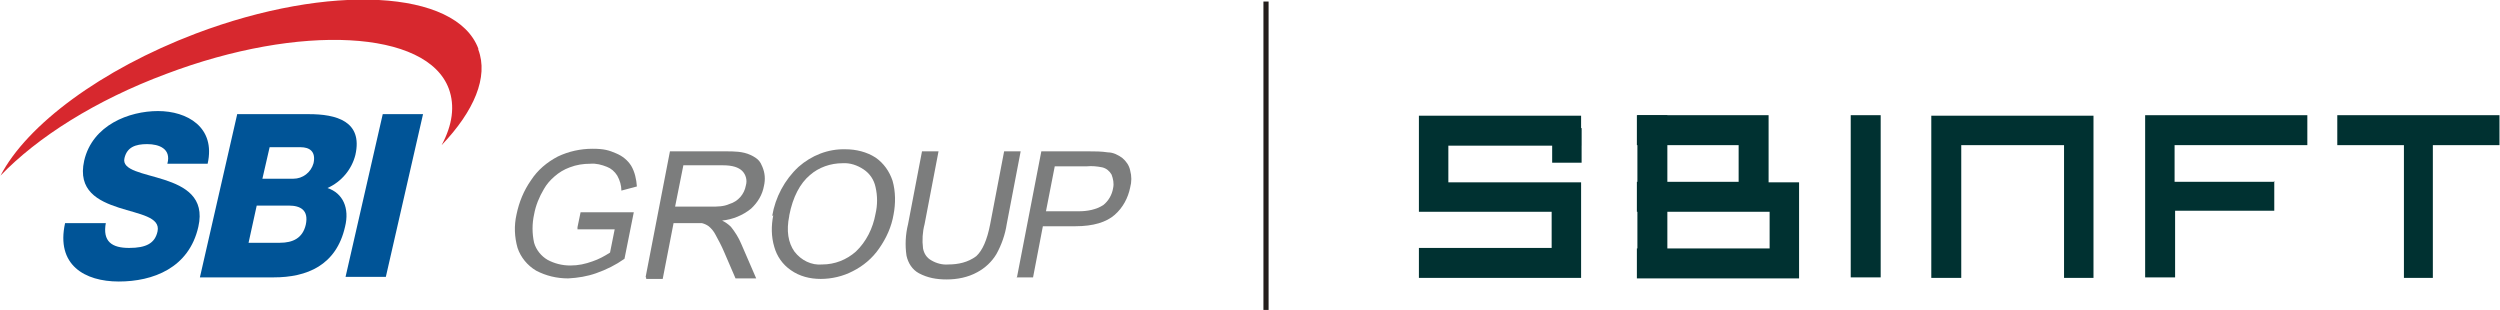 <?xml version="1.0" encoding="UTF-8"?>
<svg id="_レイヤー_1" data-name="レイヤー_1" xmlns="http://www.w3.org/2000/svg" version="1.1" viewBox="0 0 484 60">
  <!-- Generator: Adobe Illustrator 29.3.1, SVG Export Plug-In . SVG Version: 2.1.0 Build 151)  -->
  <defs>
    <style>
      .st0, .st1 {
        fill: none;
      }

      .st2 {
        fill: #d7282e;
      }

      .st3 {
        fill: #7c7d7d;
      }

      .st4 {
        fill: #003131;
      }

      .st1 {
        stroke: #241e1c;
        stroke-miterlimit: 10;
        stroke-width: 1px;
      }

      .st5 {
        fill: #005497;
      }
    </style>
  </defs>
  <rect class="st0" x=".1" y="0" width="483.9" height="60"/>
  <g id="_グループ_28765">
    <line id="_線_2089" class="st1" x1="245.1" y1=".3" x2="245.1" y2="60"/>
    <g id="_グループ_26744">
      <path id="_パス_101890" class="st5" d="M20.5,43.1c-.7,3.7,1.2,4.9,4.5,4.9s5-.9,5.5-3.2c.6-2.8-3.5-3.3-7.5-4.6-4-1.3-8-3.3-6.7-9.1,1.6-6.9,8.7-9.6,14.3-9.6s11.2,3.1,9.6,10.2h-7.8c.8-2.9-1.6-3.8-3.9-3.8s-3.9.6-4.4,2.7c-.6,2.4,3.7,2.9,7.7,4.2,4,1.3,7.9,3.4,6.6,9.1-1.8,8-8.8,10.6-15.4,10.6s-12.2-3.2-10.4-11.3h7.9Z"/>
      <path id="_パス_101891" class="st5" d="M74.1,22.1h7.8l-7.2,31.5h-7.8l7.2-31.5Z"/>
      <path id="_パス_101892" class="st5" d="M45.9,22.1h13.9c5.2,0,10.5,1.3,9,7.9-.7,2.8-2.7,5.2-5.4,6.4,3,1,4.3,3.9,3.4,7.5-1.7,7.5-7.4,9.8-13.8,9.8h-14.3l7.2-31.5h0ZM50.8,34.6h6c1.8,0,3.4-1.2,3.9-3,.5-2.3-.8-3.1-2.5-3.1h-6l-1.4,6.1ZM48,47h6.2c2.5,0,4.4-.9,5-3.5.6-2.8-1-3.7-3.3-3.7h-6.2l-1.6,7.3h0Z"/>
      <path id="_パス_101893" class="st2" d="M92.6,9.4c-4.3-11.4-28.8-12.7-54.7-2.9C19.5,13.5,5.2,24.2.1,34c7.1-7.4,18.4-14.6,32.1-19.7,25.9-9.8,50.5-8.5,54.7,2.9,1.2,3.3.7,7-1.4,10.9,6.3-6.6,9.1-13.2,7.1-18.5"/>
      <path id="_パス_101894" class="st3" d="M111.8,44l.6-2.9h10.3l-1.8,9c-1.7,1.2-3.5,2.1-5.5,2.8-1.7.6-3.5.9-5.4,1-2.2,0-4.3-.5-6.2-1.5-1.7-1-3-2.6-3.6-4.4-.6-2.1-.7-4.3-.2-6.5.5-2.4,1.4-4.6,2.8-6.6,1.3-2,3.1-3.5,5.2-4.6,2.1-1,4.4-1.5,6.7-1.5s3.2.3,4.6.9c1.2.5,2.2,1.3,2.9,2.4.7,1.2,1,2.6,1.1,4l-3,.8c0-1-.3-2-.8-2.9-.5-.8-1.2-1.4-2-1.7-1-.4-2.1-.7-3.2-.6-1.4,0-2.7.2-4,.7-1.1.4-2.1,1-3,1.8-.8.7-1.5,1.5-2,2.4-.9,1.5-1.6,3.2-1.9,4.9-.4,1.8-.4,3.7,0,5.5.4,1.4,1.4,2.6,2.6,3.3,1.3.7,2.8,1.1,4.4,1.1s2.9-.3,4.3-.8c1.2-.4,2.3-1,3.4-1.7l.9-4.5h-7.2v-.4Z"/>
      <path id="_パス_101895" class="st3" d="M125,53.6l4.7-24.3h10.8c1.6,0,3.3,0,4.8.7s1.9,1.3,2.3,2.3c.5,1.2.6,2.4.3,3.7-.3,1.7-1.2,3.2-2.5,4.4-1.6,1.3-3.6,2.1-5.6,2.3.6.3,1.2.7,1.7,1.2.8,1,1.5,2.1,2,3.3l2.9,6.7h-4l-2.2-5.1c-.5-1.2-1.1-2.3-1.7-3.4-.3-.6-.8-1.2-1.3-1.6-.4-.3-.9-.5-1.3-.6-.6,0-1.2,0-1.8,0h-3.7l-2.1,10.8h-3.2v-.2ZM130.8,40h6.9c1.2,0,2.4,0,3.5-.5,1.7-.5,2.9-1.9,3.2-3.6.3-1,0-2.1-.7-2.8s-1.9-1.1-3.7-1.1h-7.7l-1.6,8h0Z"/>
      <path id="_パス_101896" class="st3" d="M149.5,41.8c.6-3.6,2.4-7,5.1-9.5,2.5-2.2,5.7-3.5,9.1-3.4,2,0,4.1.5,5.8,1.6,1.6,1.1,2.7,2.7,3.3,4.5.6,2.1.6,4.4.2,6.5-.4,2.4-1.4,4.6-2.8,6.6-1.3,1.9-3.1,3.4-5.1,4.4-1.9,1-4.1,1.5-6.2,1.5s-4.1-.5-5.8-1.7c-1.6-1.1-2.7-2.7-3.2-4.5-.6-2-.6-4.1-.2-6.1M152.8,41.8c-.6,2.9-.2,5.2,1,6.9,1.3,1.7,3.3,2.7,5.4,2.5,2.4,0,4.7-.9,6.5-2.5,2-1.9,3.3-4.5,3.8-7.3.4-1.7.4-3.5,0-5.2-.3-1.4-1.1-2.6-2.3-3.4-1.2-.8-2.6-1.3-4.1-1.2-2.3,0-4.6.8-6.3,2.3-1.9,1.6-3.3,4.2-4,7.8"/>
      <path id="_パス_101897" class="st3" d="M194.4,29.3h3.2l-2.7,14.1c-.3,2-1,4-2,5.8-.9,1.5-2.2,2.7-3.7,3.5-1.8,1-3.9,1.4-5.9,1.4s-3.7-.3-5.4-1.2c-1.3-.7-2.1-2-2.4-3.4-.3-2-.2-4.1.3-6.1l2.7-14.1h3.2l-2.7,14.1c-.4,1.5-.5,3.1-.3,4.7.2,1,.7,1.8,1.6,2.3,1,.6,2.2.9,3.3.8,1.9,0,3.8-.4,5.4-1.6,1.2-1.1,2.1-3.1,2.7-6.2l2.7-14.1h0Z"/>
      <path id="_パス_101898" class="st3" d="M196.9,53.6l4.7-24.3h9.2c1.2,0,2.4,0,3.7.2,1,0,2,.5,2.8,1.1.7.6,1.3,1.4,1.5,2.4.3,1.1.3,2.2,0,3.3-.4,2-1.4,3.9-3,5.3-1.6,1.4-4.1,2.2-7.6,2.2h-6.3l-1.9,9.9h-3.2,0ZM202.6,40.9h6.3c1.6,0,3.3-.3,4.7-1.2,1-.8,1.7-2,1.9-3.3.2-.9,0-1.8-.3-2.6-.4-.7-1-1.2-1.8-1.4-1-.2-2-.3-3-.2h-6.2l-1.7,8.7h0Z"/>
    </g>
    <g id="_グループ_28764">
      <g id="_グループ_28763">
        <g id="_グループ_15">
          <path id="_パス_22" class="st4" d="M342.4,22.3h-25.5v5.8h19.7v7.1h-19.7v5.8h25.7v7.1h-25.7v5.8h31.4v-18.6h-5.9v-12.9h0Z"/>
          <rect id="_長方形_3" class="st4" x="317" y="22.3" width="5.8" height="31.4"/>
          <rect id="_長方形_4" class="st4" x="300.5" y="24.8" width="5.7" height="6.7"/>
          <path id="_パス_23" class="st4" d="M440.2,35.2h-19.2v-7.1h25.7v-5.8h-31.4v31.4h5.8v-12.9h19.2v-5.8h0Z"/>
          <path id="_パス_24" class="st4" d="M399.5,53.8h5.8v-31.4h-31.4v31.4h5.8v-25.7h19.9v25.7h0Z"/>
          <path id="_パス_25" class="st4" d="M465.2,53.8h5.8v-25.7h12.9v-5.8h-31.4v5.8h12.9v25.7h0Z"/>
          <rect id="_長方形_5" class="st4" x="358.3" y="22.3" width="5.8" height="31.4"/>
          <path id="_パス_26" class="st4" d="M300.4,48h-25.7v5.8h31.4v-18.5h-25.7v-7.1h25.7v-5.8h-31.4v18.6h25.7v7.1h0Z"/>
        </g>
      </g>
    </g>
  </g>
</svg>